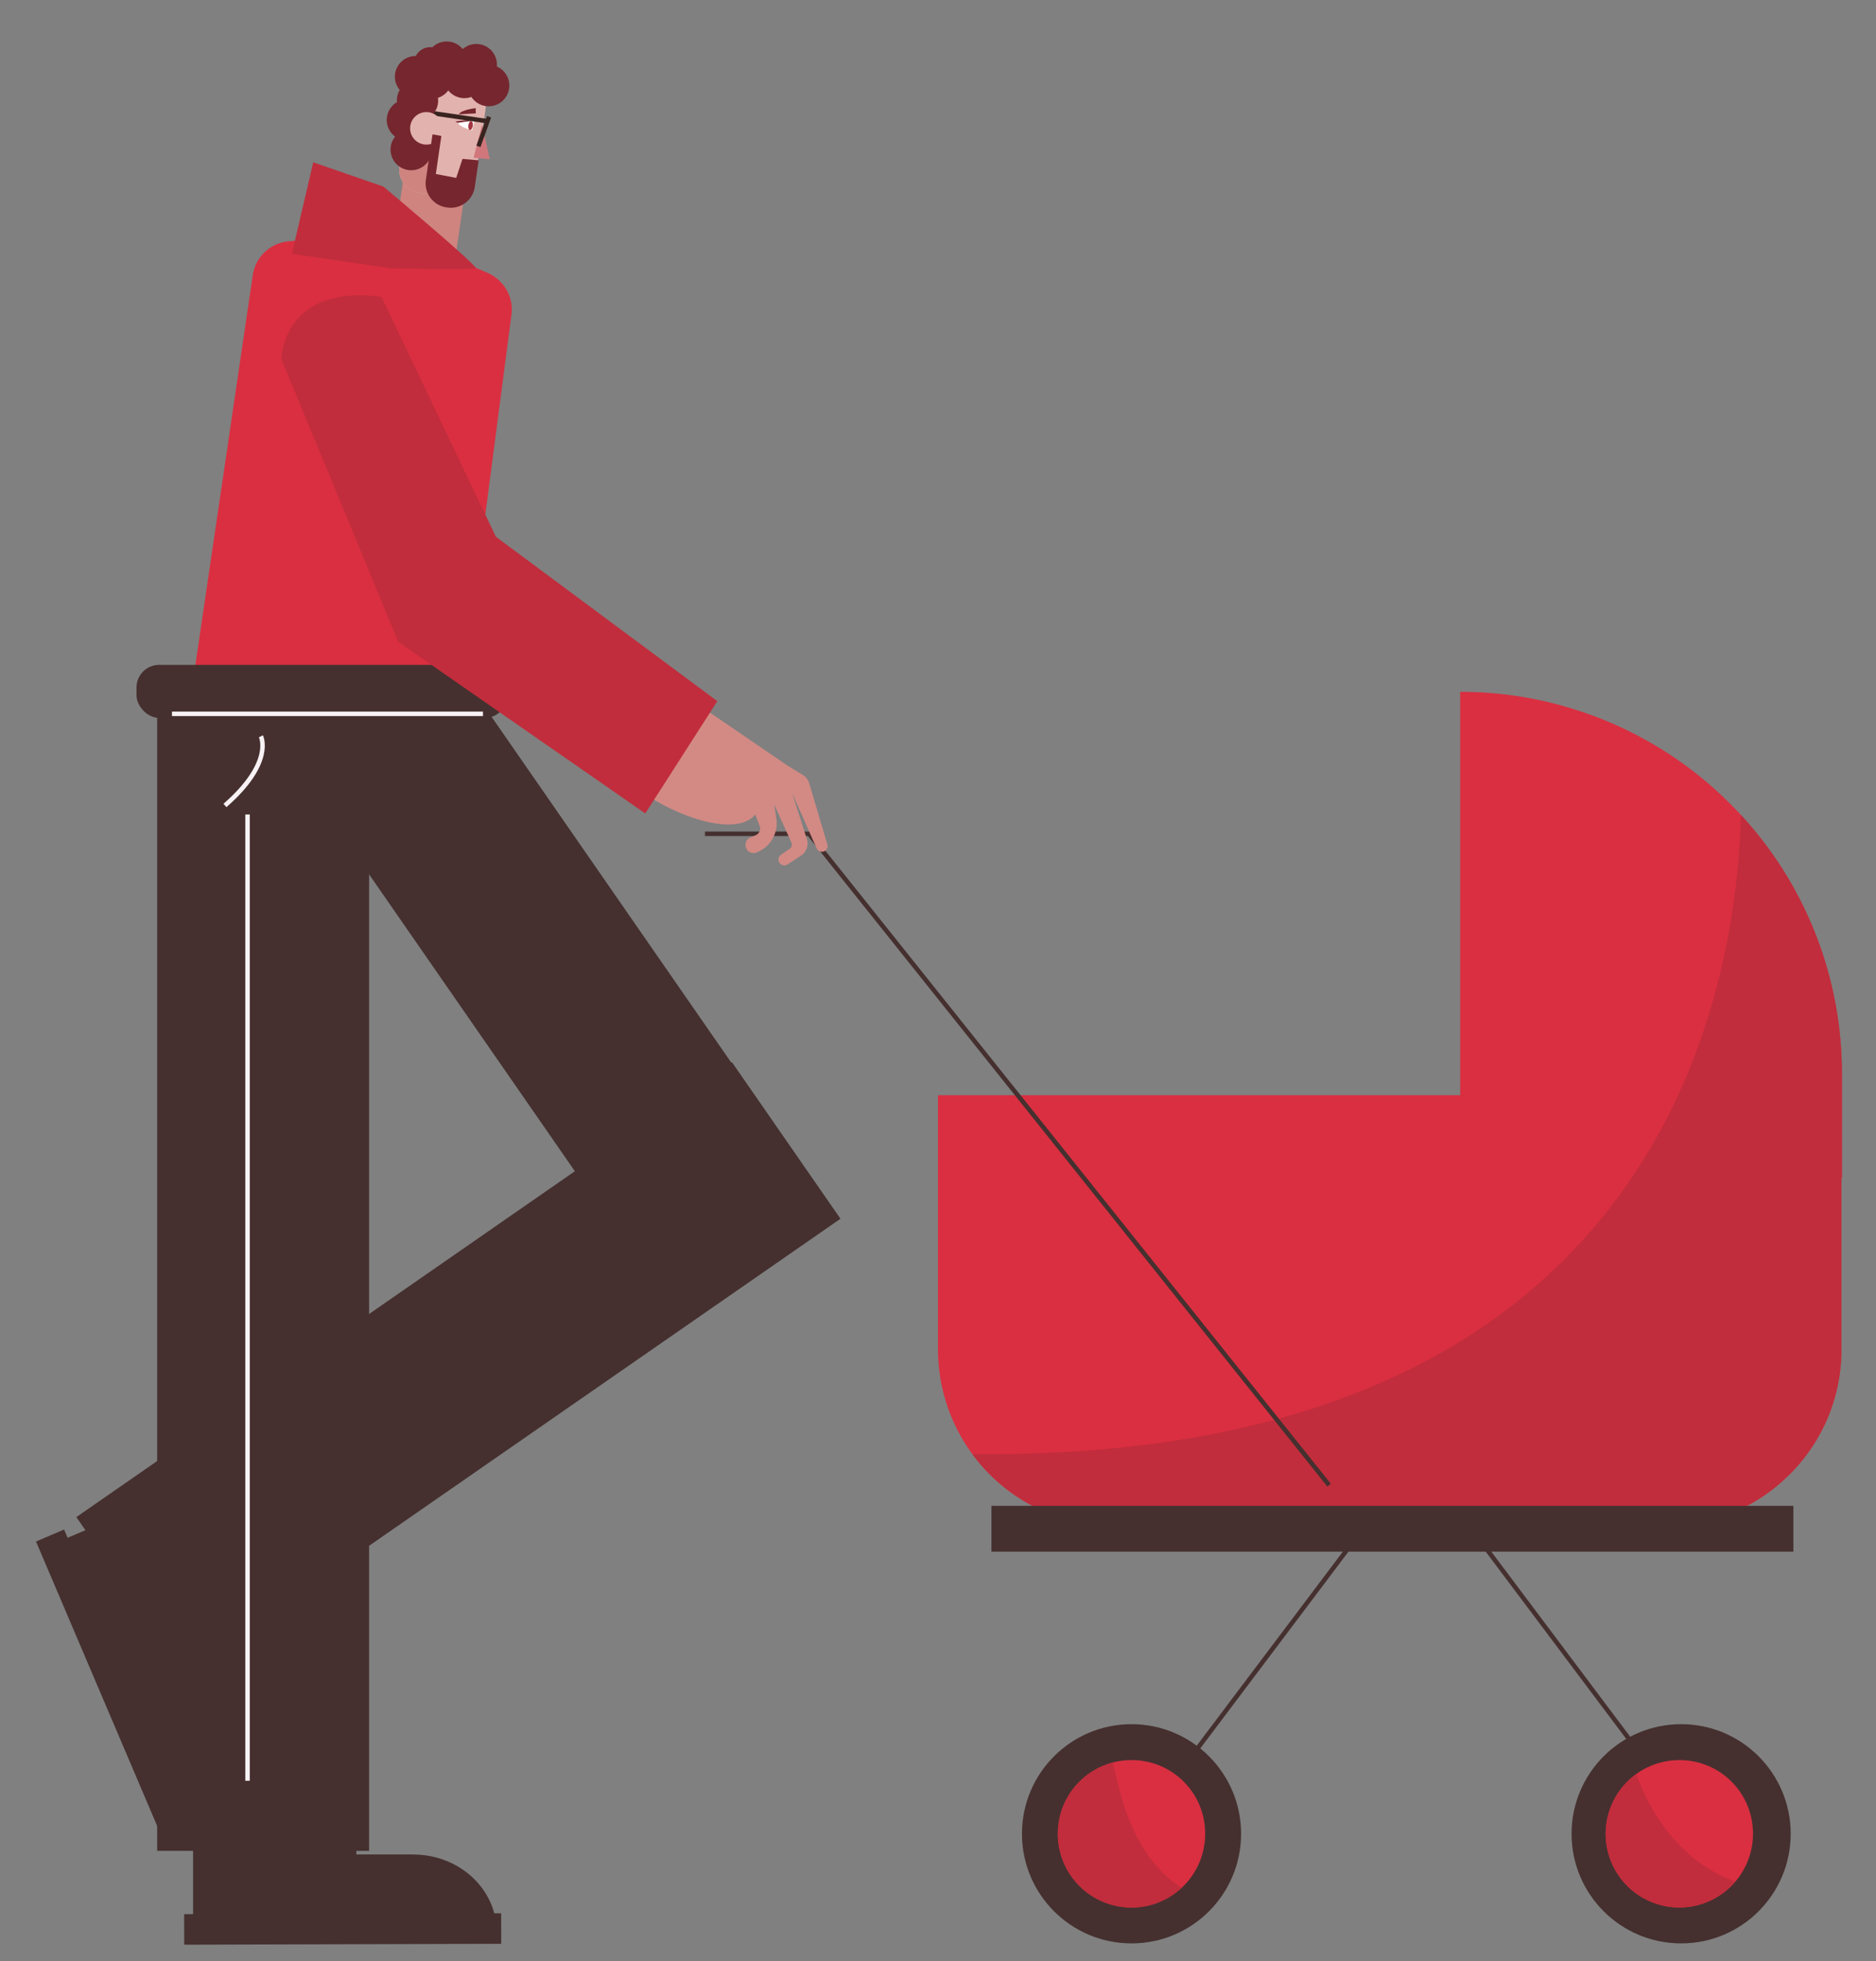 <svg id="Capa_1" data-name="Capa 1" xmlns="http://www.w3.org/2000/svg" viewBox="0 0 2089 2183"><rect x="0" y="0" width="2089" height="2183" fill="#808080" stroke="none"/><title>Mesa de trabajo 33</title><path d="M209.76,2027.11l-3-7c30.79-23.9,42.16-68.62,25-108.87l-.32-.75.07-.09-24.23-57.3,35-14.8L142,1683.3l-66.73,28.22-3.9-9.15L40.09,1715.7l138.39,324.74Z" fill="#45302f"/><rect x="441.11" y="196.05" width="70" height="121" transform="translate(42.06 -66.1) rotate(8.31)" fill="#cf847f"/><path d="M508.09,819.58l-295.86-43.2,50.1-340.22,19.19-130.3a44.1,44.1,0,0,1,31-35.52h0a46.12,46.12,0,0,1,9.7-1.86l3.75-.32,74.31-6.32.15,0,69.35,10.13.29.13,71,30.8,1.63.71c.44.19.87.38,1.29.6h0c17.7,8.31,28.08,26.73,25.6,45.69l-11.76,89.79L545.36,535l-7.58,57.86Z" fill="#da2f41"/><path d="M540.68,121.56,529.51,198a25.34,25.34,0,0,1-26.3,21.65c-.81,0-1.62-.11-2.43-.23l-34.48-5a25.22,25.22,0,0,1-16.72-10l-.41-.57a25.36,25.36,0,0,1-4.28-18.15l11.17-76.48a25.32,25.32,0,0,1,28.73-21.4l34.48,5A25.34,25.34,0,0,1,540.68,121.56Z" fill="#e2b3ae"/><path d="M510.88,127.2l18.92-1-.1-5.82S513.63,122.06,510.88,127.2Z" fill="#75262e"/><path d="M418.21,480a5.13,5.13,0,0,1,1.22.82C418.19,480.17,417.74,479.88,418.21,480Z" fill="#c12d3c"/><polygon points="536.79 138.58 545.3 177.22 527.34 175.6 536.79 138.58" fill="#d1777c"/><path d="M509.78,136.66s13.59-3.07,18.54-2.35l-2.58,10.74S513,142.19,509.78,136.66Z" fill="#fff"/><path d="M528.32,134.31c-.06.22-6.24.35-18.54,2.35L507,135.24S524.5,132.75,528.32,134.31Z" fill="#75262e"/><ellipse cx="523.99" cy="139.74" rx="5" ry="2.5" transform="translate(310 638.04) rotate(-81.69)" fill="#a23541"/><polygon points="542.35 129.16 541.26 132.16 452.7 119.23 451.98 124.18 539.53 136.96 530.46 162.08 535 163.72 546.89 130.8 542.35 129.16" fill="#392420"/><path d="M484.37,213.8l-.75,3.14-17.32-2.53a25.22,25.22,0,0,1-16.72-10l-.41-.57a25.36,25.36,0,0,1-4.28-18.15l.93-6.39,32.89-2.85Z" fill="#cf847f"/><path d="M553.25,74.07a23,23,0,0,0-19.58-24.88h0a22.94,22.94,0,0,0-18.44,5.44,23,23,0,0,0-33.86-1.94A18,18,0,0,0,463,62.33,23,23,0,0,0,440,82h0a22.93,22.93,0,0,0,5.18,18.14,22.81,22.81,0,0,0-3,8.45,23.22,23.22,0,0,0-.17,5.12,23,23,0,0,0-11.07,16.48h0A23,23,0,0,0,440,152.05a22.92,22.92,0,0,0-4.85,11.11h0a23,23,0,1,0,45.52,6.64h0A23,23,0,0,0,471.55,148a22.84,22.84,0,0,0,4.86-11.11h0a23.22,23.22,0,0,0,.17-5.12,23,23,0,0,0,11.07-16.48,23.27,23.27,0,0,0,0-6.4,23.06,23.06,0,0,0,11.51-8.28,23,23,0,0,0,25.74,7.28,23,23,0,0,0,42-9.33h0A23,23,0,0,0,553.25,74.07Z" fill="#75262e"/><circle cx="474.77" cy="142.84" r="18.1" fill="#e2b3ae"/><path d="M481.6,149.73l-7.37,50.46h0a27,27,0,0,0,22.82,30.62l1,.14a27,27,0,0,0,30.61-22.81L533,178.45l-18-1.61L508,198l-22.7-4.32,6.18-42.33S482.09,149.36,481.6,149.73Z" fill="#75262e"/><path d="M436.25,298.74,325,282.56l23.81-101.9,78.13,27s105.87,88.75,102.74,90.85S436.25,298.74,436.25,298.74Z" fill="#c12d3c"/><path d="M514.49,709.47h116.6a95.4,95.4,0,0,1,95.4,95.4V1469a0,0,0,0,1,0,0h-212a0,0,0,0,1,0,0V709.47A0,0,0,0,1,514.49,709.47Z" transform="translate(-510.1 547.75) rotate(-34.74)" fill="#45302f"/><rect x="404.46" y="1078.29" width="212" height="888.42" transform="translate(1470.68 235.43) rotate(55.26)" fill="#45302f"/><rect x="175" y="758" width="236" height="1302" fill="#45302f"/><rect x="152" y="740" width="413" height="59" rx="25.18" fill="#45302f"/><path d="M290.5,819.5s15,29-40,77" fill="none" stroke="#f8f2f5" stroke-miterlimit="10" stroke-width="5"/><line x1="275.64" y1="906.5" x2="275.64" y2="1982" fill="none" stroke="#f8f2f5" stroke-miterlimit="10" stroke-width="5"/><path d="M558.05,2129.52l-7.65,0c-10-37.67-46.77-65.56-90.53-65.44h-.81l-.06-.1H396.79v-38L215,2058v72.45l-9.95,0,.09,34,353-1Z" fill="#45302f"/><circle cx="1260" cy="2041" r="122" fill="#45302f"/><circle cx="1872" cy="2041" r="122" fill="#45302f"/><polyline points="1243 2066 1515 1705 1641 1705 1891 2038" fill="none" stroke="#45302f" stroke-miterlimit="10" stroke-width="5"/><path d="M1342,2041a82.05,82.05,0,1,1-82-82A81.7,81.7,0,0,1,1342,2041Z" fill="#da2f41"/><path d="M1952,2041a82,82,0,1,1-82-82A81.6,81.6,0,0,1,1952,2041Z" fill="#da2f41"/><path d="M2051,1195a425,425,0,0,0-425-425v449H1044.5v282.85a196.63,196.63,0,0,0,196.65,196.65h612.7c108.61,0,196.65-88,196.65-196.65V1311h.5Z" fill="#da2f41"/><path d="M2051,1195v116h-.5v190.85c0,108.61-88,196.65-196.65,196.65h-612.7a196.33,196.33,0,0,1-158.42-80.13c406.43,4.14,621.3-140.46,734.11-307.37a650.72,650.72,0,0,0,51.72-92c54.57-118.23,68-236.2,70-312A423.42,423.42,0,0,1,2051,1195Z" fill="#c12d3c"/><rect x="1104" y="1676" width="893" height="51" fill="#45302f"/><polyline points="785 928 900.78 928 1480 1653" fill="none" stroke="#45302f" stroke-miterlimit="10" stroke-width="5"/><path d="M921.32,940,901,871.53a15.81,15.81,0,0,0-7-9l-16.19-9.82,0,0L720.47,745.29,655.1,841.12l55.78,38C766,916.77,823.59,928.71,841,906.51l5.05,13.1a8.14,8.14,0,0,1-4.54,10l-5.93,2.53a9,9,0,0,0-4.73,11.77l.09.21a8.75,8.75,0,0,0,11.44,4.66l1.2-.5a34.75,34.75,0,0,0,20.91-37.15l-2.33-15.64,19.12,42.28a5.63,5.63,0,0,1-2,7l-9.55,6.48a6.51,6.51,0,0,0-2.2,8.24h0a6.52,6.52,0,0,0,9.42,2.61l15-9.8a16.1,16.1,0,0,0,6.52-18.4L882,882.41l27.34,61.79a6.38,6.38,0,0,0,7.26,3.62l.15,0A6.21,6.21,0,0,0,921.32,940Z" fill="#d38a84"/><path d="M1315.77,2101.1a82,82,0,1,1-76.66-139.41C1245,1981.13,1255.24,2062.52,1315.77,2101.1Z" fill="#c12d3c"/><path d="M1932.33,2094.26a82,82,0,1,1-110.22-119.83C1832.08,2002.92,1862.1,2068.89,1932.33,2094.26Z" fill="#c12d3c"/><path d="M313,398.88,443.39,714.32,718.54,905.39l80.21-125-246.57-183-127.3-266.8S324.11,310.17,313,398.88Z" fill="#c12d3c"/><line x1="191.5" y1="794.5" x2="537.79" y2="794.5" fill="none" stroke="#f8f2f5" stroke-miterlimit="10" stroke-width="5"/></svg>